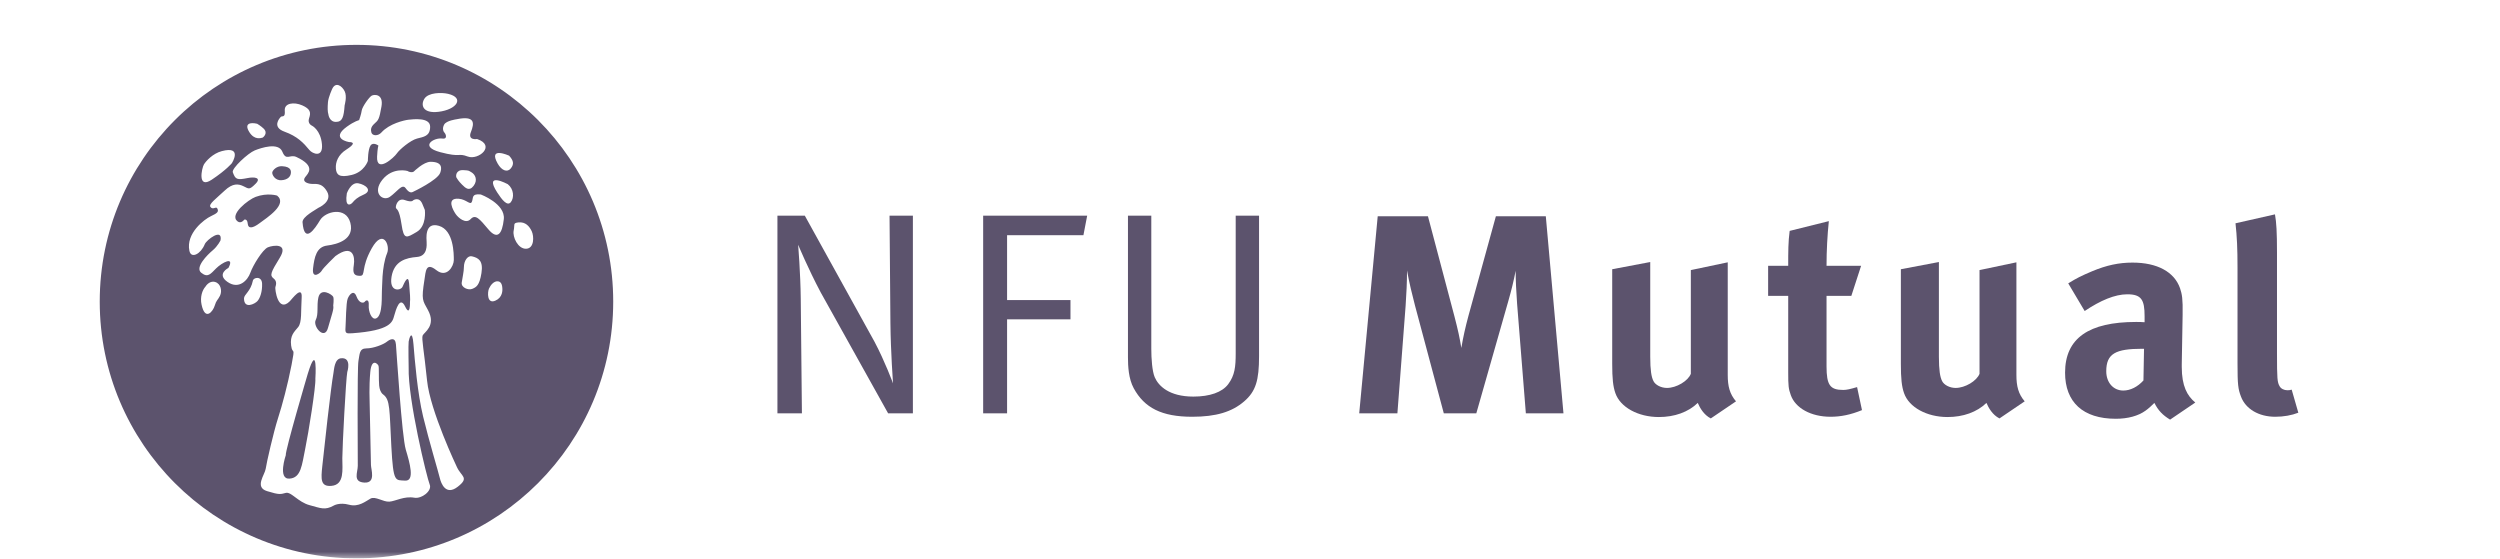 <svg width="179" height="40" viewBox="0 0 179 40" fill="none" xmlns="http://www.w3.org/2000/svg">
<mask id="mask0_2339_206" style="mask-type:luminance" maskUnits="userSpaceOnUse" x="0" y="0" width="179" height="40">
<path d="M0 40H178.829V0H0V40Z" fill="white"/>
</mask>
<g mask="url(#mask0_2339_206)">
<path d="M7.141 21.595C7.141 11.443 15.371 3.212 25.524 3.212C35.675 3.212 43.906 11.443 43.906 21.595C43.906 31.747 35.675 39.978 25.524 39.978C15.371 39.978 7.141 31.747 7.141 21.595ZM24.676 7.535C24.676 7.535 24.864 6.907 24.676 6.53C24.487 6.153 24.048 5.839 23.797 6.342C23.797 6.342 23.514 6.939 23.482 7.315C23.451 7.693 23.451 8.006 23.514 8.195C23.514 8.195 23.576 8.728 24.048 8.728C24.519 8.728 24.613 8.382 24.676 7.535ZM24.833 9.073C23.626 9.946 24.99 10.172 24.99 10.172C25.366 10.172 25.397 10.33 24.801 10.707C24.204 11.082 24.016 11.617 24.048 12.056C24.079 12.496 24.267 12.747 25.178 12.527C26.089 12.308 26.34 11.523 26.34 11.523C26.34 11.523 26.34 10.707 26.528 10.423C26.716 10.141 27.093 10.423 27.093 10.423C27.093 10.423 27.031 10.58 26.999 11.209C26.937 12.446 28.224 11.272 28.412 10.989C28.6 10.707 29.385 10.046 29.857 9.921C30.327 9.795 30.798 9.764 30.798 9.073C30.798 8.382 29.573 8.54 29.26 8.571C28.946 8.603 27.869 8.857 27.313 9.482C27.062 9.764 26.654 9.733 26.59 9.482C26.546 9.305 26.528 9.104 26.811 8.853C27.093 8.603 27.156 8.54 27.313 7.629C27.47 6.719 26.811 6.75 26.622 6.844C26.433 6.939 25.931 7.661 25.9 7.912C25.868 8.163 25.712 8.603 25.712 8.603C25.712 8.603 25.397 8.666 24.833 9.073ZM32.085 6.719C31.602 6.605 30.673 6.625 30.39 7.064C30.108 7.504 30.251 8.142 31.395 8.006C32.713 7.849 33.279 7.002 32.085 6.719ZM32.682 8.54C32.682 8.54 31.96 8.634 31.803 8.917C31.646 9.199 31.74 9.419 31.834 9.513C31.928 9.607 32.054 9.981 31.677 9.921C31.081 9.827 29.982 10.486 31.52 10.895C33.059 11.303 32.745 10.926 33.498 11.209C34.252 11.491 35.539 10.423 34.158 9.953C34.158 9.953 33.467 10.078 33.718 9.45C33.969 8.822 34.032 8.257 32.682 8.54ZM36.45 11.145C36.45 11.145 34.924 10.45 35.633 11.711C35.916 12.213 36.324 12.37 36.575 12.056C36.826 11.742 36.764 11.491 36.45 11.145ZM36.355 13.187C36.355 13.187 34.607 12.246 35.602 13.783C35.947 14.316 36.324 14.788 36.575 14.474C36.826 14.16 36.795 13.532 36.355 13.187ZM33.184 12.182C32.617 12.148 32.631 12.631 32.682 12.715C32.729 12.794 32.823 12.959 33.074 13.211C33.325 13.462 33.592 13.72 33.906 13.312C34.22 12.904 34.039 12.497 33.749 12.331C33.53 12.206 33.585 12.206 33.184 12.182ZM29.605 13.72C29.605 13.72 31.332 12.904 31.52 12.37C31.623 12.079 31.713 11.585 30.83 11.585C30.327 11.585 29.636 12.276 29.636 12.276C29.385 12.464 28.946 12.087 29.197 12.245C29.197 12.245 28.129 11.931 27.376 12.872C26.622 13.814 27.407 14.442 27.909 14.097C28.412 13.752 28.789 13.123 29.04 13.469C29.291 13.814 29.448 13.814 29.605 13.72ZM25.24 14.505C25.397 14.316 25.586 14.128 26.026 13.94C26.707 13.649 26.183 13.218 25.649 13.123C25.115 13.03 24.833 13.846 24.833 13.846C24.676 14.851 25.084 14.693 25.24 14.505ZM22.344 9.002C22.344 9.002 21.991 8.861 22.132 8.461C22.273 8.061 22.227 7.802 21.638 7.543C21.049 7.284 20.343 7.378 20.39 7.919C20.437 8.461 20.201 8.273 20.108 8.367C20.013 8.461 19.448 9.097 20.367 9.427C21.285 9.756 21.729 10.223 22.156 10.745C22.368 11.004 23.145 11.334 23.051 10.321C22.957 9.309 22.344 9.002 22.344 9.002ZM18.412 8.861C17.917 8.744 17.47 8.839 17.846 9.45C18.224 10.063 18.698 9.879 18.812 9.851C18.812 9.851 19.226 9.559 18.883 9.214C18.694 9.026 18.412 8.861 18.412 8.861ZM16.606 11.68C16.606 11.68 17.396 10.426 15.892 10.817C15.225 10.989 14.738 11.546 14.597 11.781C14.456 12.017 14.102 13.571 15.162 12.865C16.222 12.158 16.606 11.68 16.606 11.68ZM22.792 14.882C22.792 14.882 23.828 14.442 23.42 13.72C23.011 12.998 22.541 13.218 22.195 13.155C21.85 13.092 21.662 12.936 21.85 12.684C22.038 12.433 22.661 11.912 21.222 11.24C20.751 11.021 20.5 11.554 20.217 10.863C19.935 10.172 18.71 10.58 18.239 10.769C17.768 10.958 16.565 12.062 16.669 12.338C16.857 12.841 16.945 12.906 17.737 12.747C18.208 12.653 18.741 12.715 18.302 13.155C17.862 13.595 17.831 13.532 17.454 13.344C17.078 13.155 16.669 13.092 16.073 13.658C15.476 14.223 14.916 14.617 15.068 14.819C15.257 15.07 15.476 14.725 15.57 14.945C15.665 15.164 15.57 15.259 15.1 15.479C14.629 15.698 13.297 16.706 13.561 17.959C13.687 18.556 14.383 18.181 14.66 17.488C14.785 17.174 15.947 16.294 15.79 17.206C15.79 17.206 15.602 17.613 15.225 17.928C14.848 18.242 13.938 19.152 14.409 19.529C14.879 19.906 15.068 19.623 15.476 19.215C15.884 18.807 16.826 18.304 16.355 19.183C16.355 19.183 15.476 19.623 16.293 20.188C17.109 20.753 17.737 20.063 17.925 19.529C18.114 18.995 18.804 17.865 19.181 17.707C19.558 17.551 20.688 17.393 20.029 18.461C19.37 19.529 19.307 19.717 19.589 19.937C19.872 20.157 19.746 20.439 19.715 20.565C19.683 20.69 19.886 22.434 20.751 21.57C20.908 21.412 21.662 20.376 21.599 21.318C21.536 22.26 21.63 23.077 21.347 23.422C21.065 23.767 20.751 24.018 20.845 24.741C20.939 25.463 21.159 24.678 20.876 26.123C20.594 27.566 20.217 28.979 19.903 29.952C19.589 30.926 19.087 33.124 19.024 33.563C18.961 34.003 18.208 34.882 19.119 35.164C20.029 35.447 20.091 35.385 20.468 35.29C20.845 35.196 21.347 35.95 22.164 36.169C22.98 36.389 23.262 36.546 23.891 36.201C23.891 36.201 24.298 35.95 24.99 36.138C25.681 36.326 26.183 35.887 26.528 35.699C26.874 35.51 27.438 35.95 27.878 35.918C28.318 35.887 28.933 35.506 29.668 35.636C30.201 35.73 30.955 35.134 30.767 34.694C30.578 34.254 29.198 28.601 29.26 26.31C29.26 26.31 29.228 24.678 29.26 24.458C29.291 24.239 29.511 23.485 29.605 24.646C29.699 25.809 29.887 28.132 30.296 29.828C30.704 31.523 31.395 33.815 31.489 34.222C31.583 34.631 31.928 35.51 32.776 34.85C33.624 34.191 33.027 34.129 32.713 33.438C32.713 33.438 30.798 29.419 30.578 27.252C30.359 25.086 30.17 24.239 30.264 24.018C30.359 23.799 31.255 23.323 30.641 22.198C30.264 21.507 30.158 21.5 30.39 20.031C30.484 19.434 30.484 18.744 31.238 19.34C31.992 19.937 32.493 19.058 32.493 18.619C32.493 18.179 32.493 16.483 31.426 16.169C30.359 15.855 30.547 17.174 30.547 17.331C30.547 17.488 30.641 18.335 29.857 18.398C29.071 18.461 28.224 18.681 28.035 19.812C27.847 20.942 28.695 20.816 28.82 20.534C28.946 20.251 29.228 19.592 29.291 20.283C29.354 20.973 29.385 21.475 29.354 21.632C29.354 21.632 29.385 22.731 29.008 21.947C28.631 21.162 28.349 22.166 28.224 22.605C28.098 23.045 28.005 23.662 25.209 23.862C24.77 23.893 24.707 23.862 24.738 23.453C24.77 23.045 24.77 21.695 24.895 21.381C25.021 21.067 25.335 20.722 25.524 21.224C25.712 21.726 26.026 21.726 26.12 21.601C26.214 21.475 26.433 21.412 26.402 21.853C26.371 22.291 26.608 22.938 26.936 22.794C27.438 22.575 27.313 21.036 27.344 20.848C27.376 20.659 27.308 19.118 27.721 18.116C27.941 17.582 27.438 16.327 26.622 17.771C25.806 19.215 26.214 19.749 25.775 19.749C25.335 19.749 25.24 19.561 25.335 18.963C25.429 18.367 25.254 17.446 24.016 18.335C24.016 18.335 23.137 19.183 23.043 19.371C22.949 19.561 22.321 20.031 22.415 19.215C22.509 18.398 22.666 17.676 23.42 17.582C24.173 17.488 25.397 17.142 25.084 15.95C24.77 14.756 23.294 15.133 22.917 15.761C22.541 16.389 21.785 17.52 21.662 15.918C21.63 15.51 22.635 15.008 22.792 14.882ZM23.859 21.884C23.859 21.884 23.922 21.412 23.859 21.256C23.797 21.099 22.955 20.541 22.792 21.318C22.666 21.915 22.823 22.48 22.603 22.919C22.384 23.359 23.232 24.395 23.482 23.485C23.734 22.575 23.922 22.135 23.859 21.884ZM22.58 27.111C22.58 27.111 22.768 24.38 22.038 26.758C22.038 26.758 20.413 32.268 20.461 32.597C20.461 32.597 19.872 34.317 20.719 34.27C21.567 34.222 21.614 33.281 21.85 32.151C22.085 31.02 22.627 27.629 22.58 27.111ZM24.864 26.64C24.864 26.64 25.213 25.571 24.417 25.651C23.946 25.699 23.922 26.452 23.875 26.711C23.689 27.731 23.192 32.268 23.074 33.399C22.982 34.29 22.933 34.859 23.734 34.788C24.677 34.705 24.51 33.611 24.51 32.81C24.51 32.009 24.77 27.111 24.864 26.64ZM26.512 26.64C26.606 25.604 27.054 26.052 27.101 26.193C27.148 26.334 27.106 27.137 27.148 27.606C27.172 27.864 27.26 28.117 27.431 28.242C27.949 28.618 27.878 29.325 28.02 31.962C28.161 34.599 28.302 34.364 29.008 34.412C29.715 34.458 29.338 33.139 29.055 32.198C28.773 31.256 28.396 25.228 28.349 24.663C28.302 24.097 27.925 24.286 27.69 24.474C27.454 24.663 26.748 24.945 26.23 24.945C25.712 24.945 25.759 25.369 25.665 25.84C25.57 26.31 25.617 32.881 25.617 33.351C25.617 33.823 25.24 34.505 26.089 34.553C26.936 34.599 26.56 33.611 26.56 33.281C26.56 32.951 26.465 28.76 26.465 28.76C26.465 28.76 26.418 27.677 26.512 26.64ZM20.186 11.899C19.809 11.883 19.527 12.182 19.495 12.338C19.464 12.496 19.683 12.936 20.154 12.904C20.625 12.872 20.782 12.621 20.814 12.464C20.845 12.308 20.908 11.931 20.186 11.899ZM18.302 14.097C17.802 14.282 16.366 15.369 17.014 15.855C17.266 16.043 17.486 15.73 17.486 15.73C17.486 15.73 17.706 15.636 17.737 16.012C17.768 16.389 18.082 16.358 18.584 15.981C19.087 15.604 20.625 14.631 19.84 14.004C19.84 14.004 19.149 13.783 18.302 14.097ZM30.233 14.584C29.997 14.043 29.573 14.348 29.573 14.348C29.573 14.348 29.503 14.513 28.985 14.325C28.467 14.136 28.302 14.772 28.349 14.89C28.396 15.008 28.584 14.937 28.75 16.067C28.914 17.198 29.103 17.033 29.832 16.609C30.562 16.185 30.421 15.055 30.421 15.055C30.421 15.055 30.468 15.125 30.233 14.584ZM35.955 20.517C35.955 20.517 35.932 20.165 35.649 20.141C35.366 20.117 35.131 20.4 35.013 20.659C34.895 20.918 34.863 21.789 35.461 21.53C35.986 21.303 36.002 20.8 35.955 20.517ZM33.059 20.235C33.011 20.588 33.53 20.8 33.812 20.683C34.095 20.565 34.331 20.447 34.472 19.552C34.613 18.658 34.252 18.461 33.788 18.352C33.491 18.281 33.216 18.668 33.216 19.121C33.216 19.451 33.106 19.882 33.059 20.235ZM33.788 14.442C33.671 14.725 33.412 14.277 32.847 14.23C31.905 14.152 32.47 15.102 32.635 15.337C32.799 15.573 33.341 16.067 33.694 15.691C34.047 15.313 34.331 15.667 34.966 16.42C35.602 17.174 35.955 16.797 36.073 15.691C36.191 14.584 34.425 13.924 34.425 13.924C33.741 13.854 33.906 14.16 33.788 14.442ZM36.779 16.515C36.685 16.962 37.085 17.833 37.674 17.81C38.263 17.786 38.239 16.915 38.074 16.561C37.91 16.208 37.627 15.865 37.109 15.926C36.709 15.973 36.873 16.067 36.779 16.515ZM14.432 21.813C14.695 23.023 15.257 22.284 15.374 21.884C15.492 21.483 15.586 21.507 15.751 21.177C15.916 20.848 15.822 20.306 15.398 20.188C14.974 20.07 14.715 20.517 14.715 20.517C14.479 20.777 14.315 21.271 14.432 21.813ZM17.47 21.366C17.47 22.155 18.247 21.765 18.435 21.554C18.624 21.342 18.788 20.871 18.765 20.306C18.741 19.741 18.153 19.858 18.106 20.094C17.951 20.869 17.47 21.082 17.47 21.366Z" fill="#5C536D"/>
<path d="M55.664 15.441H57.624L62.619 24.476C63.362 25.878 63.94 27.448 63.94 27.448C63.94 27.448 63.774 25.178 63.754 23.135L63.691 15.441H65.363V29.593H63.588L58.758 20.928C57.849 19.215 57.148 17.524 57.148 17.524C57.148 17.524 57.314 19.547 57.334 21.381L57.417 29.593H55.664V15.441Z" fill="#5C536D"/>
<path d="M70.394 15.441H77.842L77.573 16.842H72.107V21.484H76.646V22.866H72.107V29.593H70.394V15.441Z" fill="#5C536D"/>
<path d="M80.762 15.441H82.433V24.971C82.433 25.673 82.494 26.579 82.68 27.014C82.948 27.633 83.712 28.396 85.444 28.396C86.622 28.396 87.507 28.086 87.94 27.507C88.416 26.869 88.476 26.25 88.476 25.301V15.441H90.148V25.507C90.148 27.218 89.921 28.023 89.075 28.745C88.209 29.49 87.074 29.84 85.361 29.84C83.176 29.84 81.938 29.201 81.174 27.797C80.803 27.115 80.762 26.209 80.762 25.59V15.441Z" fill="#5C536D"/>
<path d="M102.242 15.486L104.143 22.671C104.408 23.689 104.509 24.178 104.632 24.912C104.754 24.178 104.917 23.445 105.142 22.61L107.105 15.486H110.68L111.944 29.594H109.251L108.624 21.747C108.562 20.852 108.522 20.139 108.522 19.386C108.359 20.199 108.236 20.709 107.993 21.565L105.704 29.594H103.376L101.312 21.87C101.13 21.177 100.885 20.18 100.743 19.365C100.743 20.199 100.701 21.036 100.641 21.911L100.054 29.594H97.32L98.644 15.486H102.242Z" fill="#5C536D"/>
<path d="M132.555 21.186H130.78V26.23C130.78 27.57 131.028 27.92 131.978 27.92C132.225 27.92 132.472 27.86 132.967 27.716L133.318 29.364C132.513 29.696 131.791 29.84 131.069 29.84C129.665 29.84 128.552 29.221 128.222 28.293C128.058 27.837 128.036 27.633 128.036 26.662V21.186H126.598V19.029H128.036C128.036 17.997 128.036 17.317 128.14 16.532L130.945 15.833C130.842 16.801 130.78 17.956 130.78 19.029H133.256L132.555 21.186Z" fill="#5C536D"/>
<path d="M118.157 18.761V25.548C118.157 26.498 118.239 26.992 118.385 27.281C118.528 27.57 118.941 27.776 119.354 27.776C120.034 27.776 120.86 27.281 121.064 26.765V19.338L123.706 18.782V26.848C123.706 27.66 123.848 28.209 124.298 28.736L122.493 29.959C121.995 29.707 121.712 29.203 121.56 28.848C120.881 29.51 119.89 29.86 118.776 29.86C117.291 29.86 116.011 29.16 115.661 28.149C115.495 27.674 115.434 27.118 115.434 26.043V19.277L118.157 18.761Z" fill="#5C536D"/>
<path d="M138.825 18.761V25.548C138.825 26.498 138.909 26.992 139.052 27.281C139.196 27.57 139.609 27.776 140.022 27.776C140.702 27.776 141.528 27.281 141.734 26.765V19.338L144.375 18.782V26.848C144.375 27.66 144.517 28.209 144.968 28.736L143.162 29.959C142.663 29.707 142.38 29.203 142.23 28.848C141.549 29.51 140.558 29.86 139.444 29.86C137.959 29.86 136.679 29.16 136.33 28.149C136.163 27.674 136.102 27.118 136.102 26.043V19.277L138.825 18.761Z" fill="#5C536D"/>
<path d="M149.798 19.421C150.83 18.989 151.717 18.802 152.685 18.802C154.461 18.802 155.678 19.464 156.091 20.639C156.235 21.072 156.297 21.404 156.276 22.536L156.214 26.084V26.27C156.214 27.644 156.602 28.34 157.182 28.822L155.378 30.046C154.846 29.723 154.523 29.385 154.254 28.849C154.048 29.057 153.821 29.262 153.615 29.407C153.099 29.78 152.357 29.984 151.49 29.984C149.138 29.984 147.859 28.788 147.859 26.685C147.859 24.209 149.57 23.052 152.935 23.052C153.14 23.052 153.327 23.052 153.553 23.072V22.64C153.553 21.465 153.327 21.072 152.315 21.072C151.429 21.072 150.397 21.507 149.262 22.269L148.086 20.289C148.643 19.937 149.056 19.733 149.798 19.421ZM153.387 24.972C151.469 24.972 150.808 25.321 150.808 26.582C150.808 27.404 151.326 27.963 152.028 27.963C152.542 27.963 153.058 27.694 153.471 27.241L153.512 24.972H153.387Z" fill="#5C536D"/>
<path d="M163.033 18.091V25.3C163.033 27.117 163.053 27.364 163.219 27.653C163.321 27.839 163.548 27.942 163.775 27.942C163.878 27.942 163.941 27.942 164.085 27.899L164.56 29.55C164.085 29.737 163.507 29.84 162.908 29.84C161.733 29.84 160.784 29.284 160.454 28.395C160.247 27.86 160.206 27.53 160.206 26.023V19.165C160.206 17.784 160.166 16.936 160.062 15.988L162.888 15.348C162.991 15.925 163.033 16.607 163.033 18.091Z" fill="#5C536D"/>
</g>
</svg>
